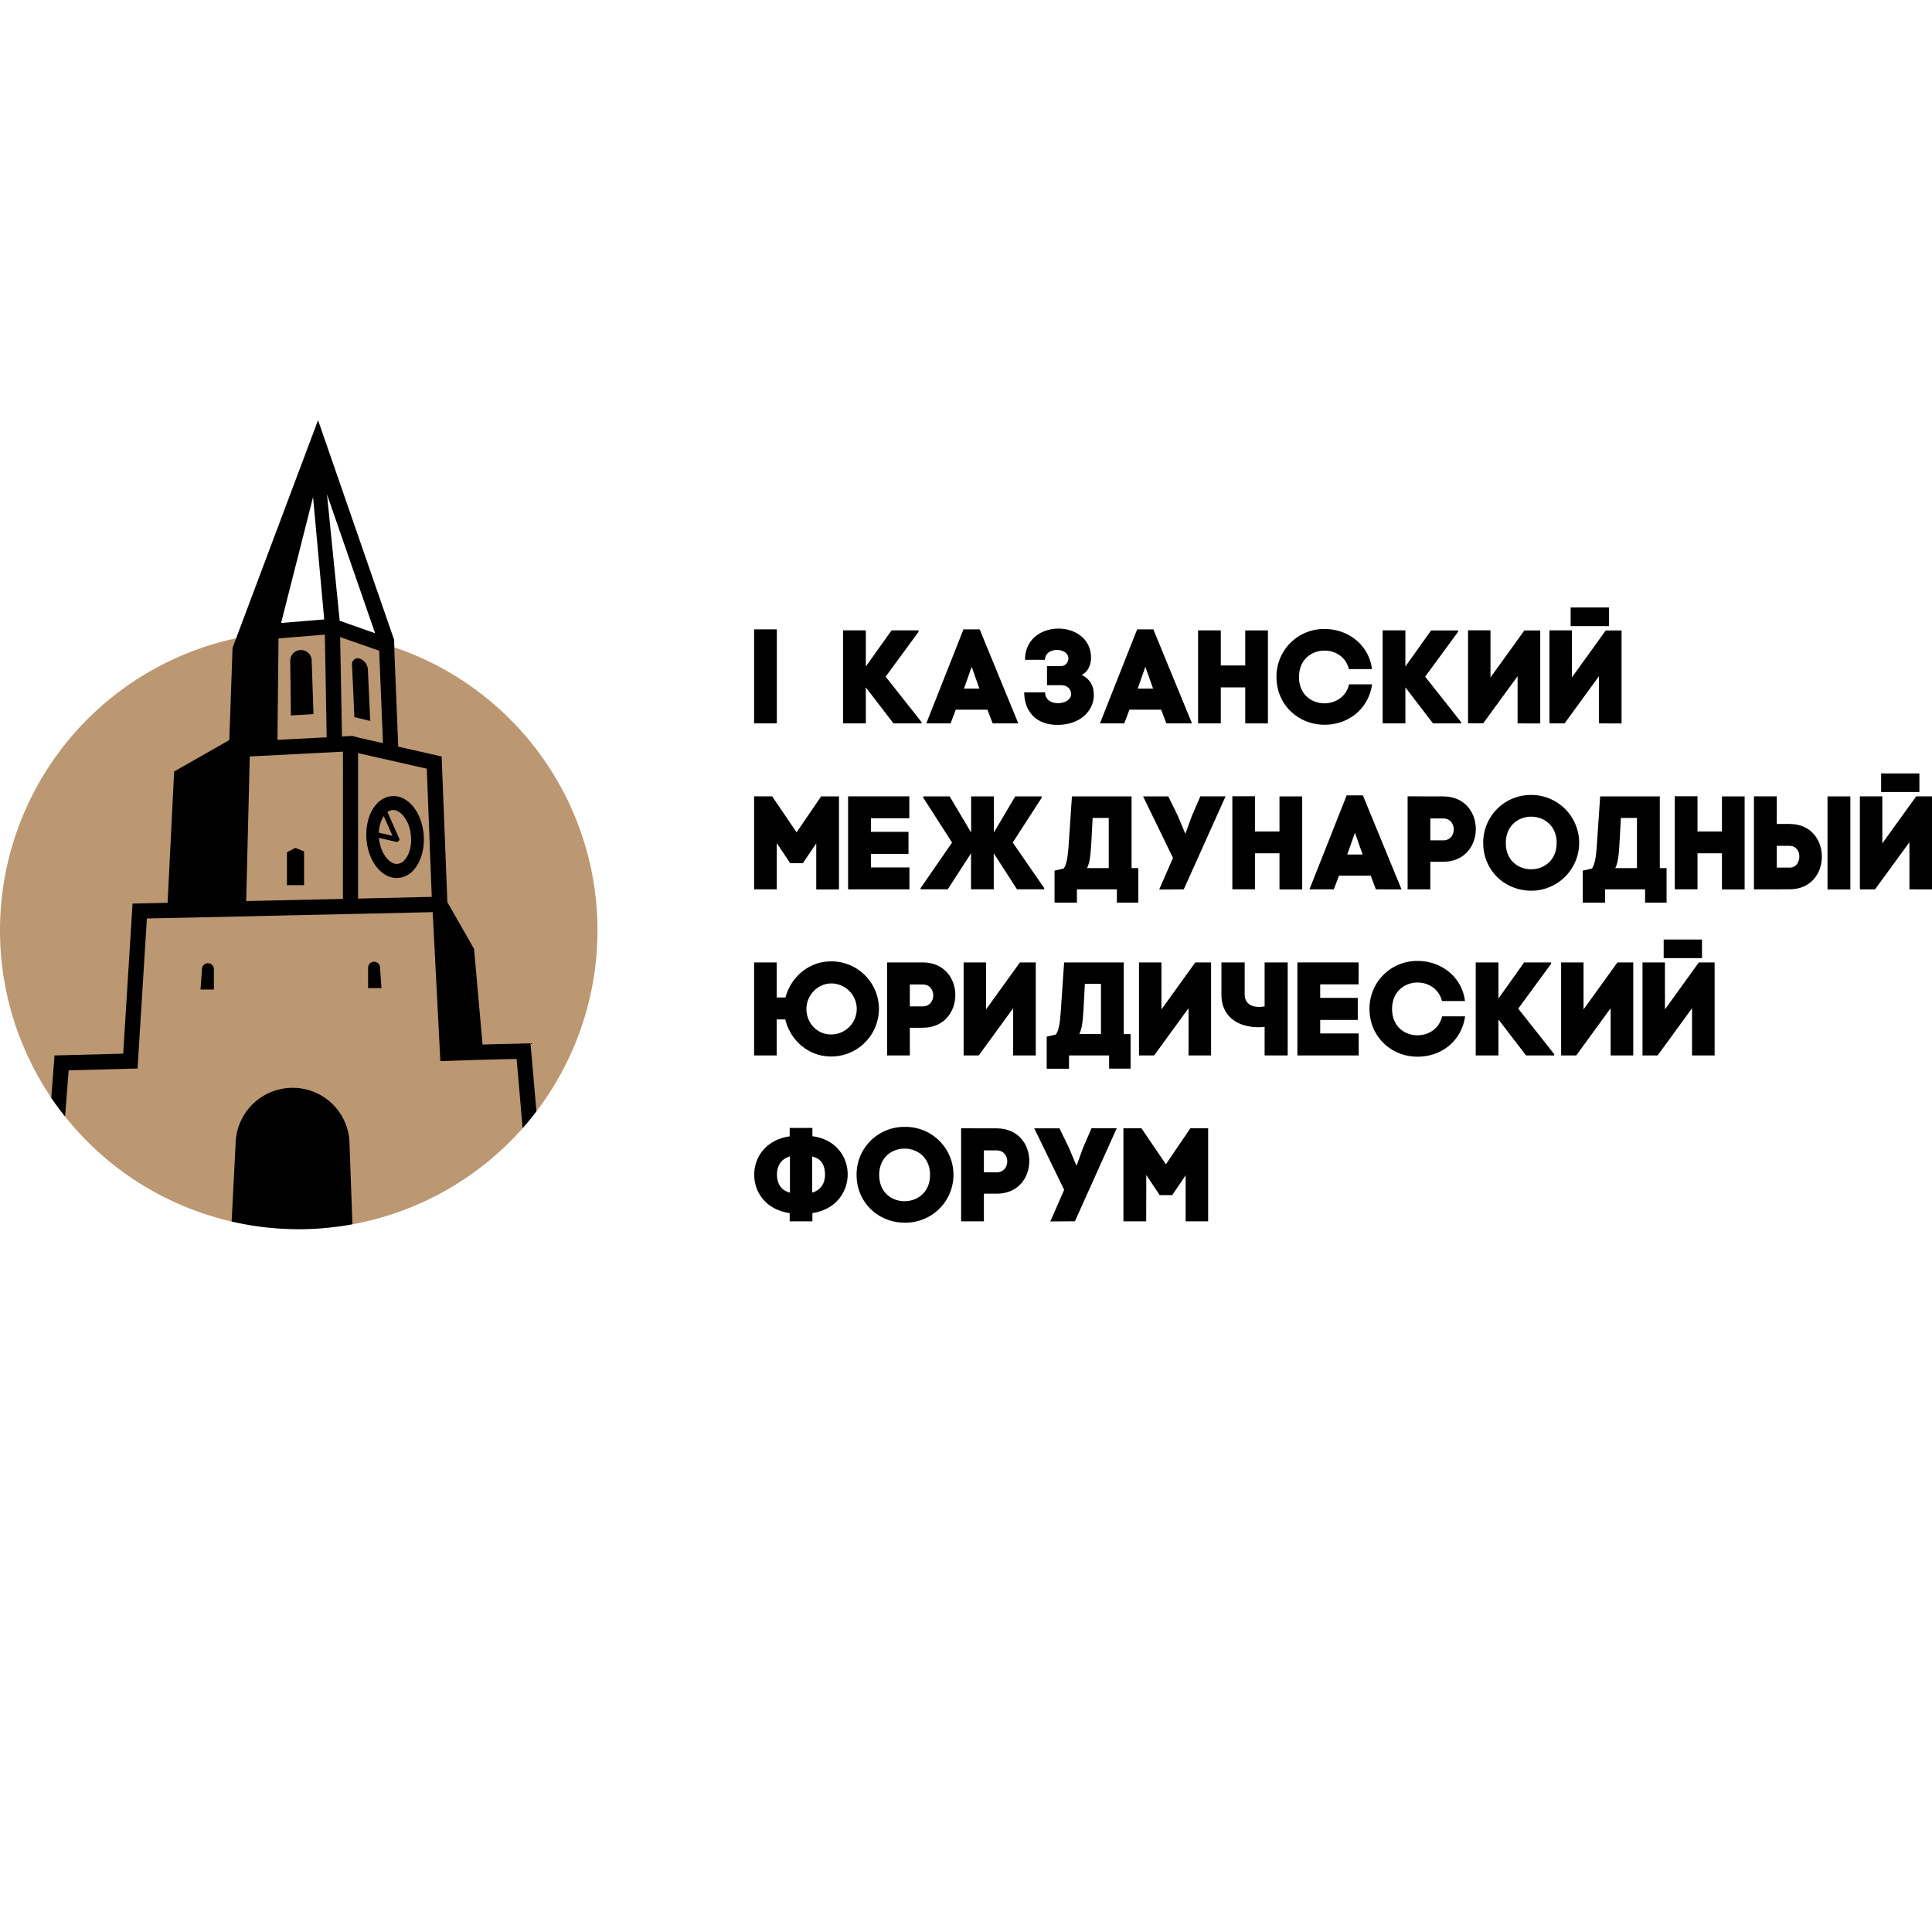 <?xml version="1.0" encoding="UTF-8"?> <svg xmlns="http://www.w3.org/2000/svg" id="Слой_1" data-name="Слой 1" viewBox="0 0 1080 1080"> <defs> <style>.cls-1{fill:#bb9772;}</style> </defs> <path d="M513.49,353.17l-18.41,25.08,20.12,25.47v.66H499.46L484,384.26v20.12h-12.7v-52H484v20.19l14.41-20.19h15.06Z"></path> <path d="M552,396.73H534.28l-2.9,7.65H517.8l20.78-52.56h9.06l21.6,52.56H554.9Zm-12.7-13-.44,1.18h8.61l-.3-.88-4-11.29Z"></path> <path d="M584.23,387c0,8.62,14.55,7.27,14.55,1,0-2.15-1.63-5-5.64-5h-7.86V372.39h7.86a4.31,4.31,0,0,0,4.09-4.3c0-6.31-13.07-6.61-13.07.74H573c0-23.24,36.89-22.87,36.89-1.12,0,3.34-1.2,7.5-5.2,9.58,5.35,2.67,6.83,7.06,6.75,11.51-.07,8-7,16.4-20.34,16.4-12.92,0-18.55-8.62-18.55-18.19Z"></path> <path d="M649.11,396.73H631.37l-2.9,7.65H614.88l20.79-52.56h9.05l21.61,52.56H652Zm-12.7-13-.44,1.18h8.6l-.3-.88-4-11.29Z"></path> <path d="M682.43,372H696.1v-19.6h12.68v52H696.1V384.26H682.43v20.12H669.74v-52h12.69Z"></path> <path d="M754.14,382.56H767c-1.93,13.59-13.06,22.57-26.57,22.57-14.85,0-26.87-11.36-26.87-26.65a26.57,26.57,0,0,1,26.87-26.87c13.37,0,24.87,9.05,26.5,22.41H754.06c-3.85-15.14-27.91-13.65-27.91,4.46S750.51,397.93,754.14,382.56Z"></path> <path d="M815.09,353.17l-18.42,25.08,20.12,25.47v.66H801.05l-15.43-20.12v20.12H772.91v-52h12.71v20.19L800,352.42h15.07Z"></path> <path d="M848.34,404.38V378l-19.23,26.35h-8.46v-52h12.54V378.7l18.94-26.28H861v52Z"></path> <path d="M893.84,404.38V378L874.6,404.38h-8.45v-52h12.54V378.7l18.93-26.28h8.84v52Zm5.57-64.8V350H878V339.58Z"></path> <path d="M434.23,497.16H421.55v-52h10.08l13.67,20.12L459,445.2h10v52H456.29V471.48l-7.5,11.06h-7.06l-7.5-11.21Z"></path> <path d="M486.86,484.91h21.52v12.25H474.09v-52h34.23v12.25H486.86V465h21v12.32h-21Z"></path> <path d="M516.1,445.2h14.77l12,20.19V445.2h12.7v20.19l11.94-20.19h14.79v.74L566.13,471l17.6,25.46v.66H568.51l-13-20.12v20.12h-12.7V477l-13,20.12H514.62v-.66L532.21,471l-16.11-25.1Z"></path> <path d="M636.34,485.28v19.3h-12v-7.42H602v7.42H589.5V486.69l5.12-1.18c1.72-2.38,2.3-6.9,2.68-11.95l1.92-28.36h33.34v40.08Zm-16.55,0V457.22h-9c-1,19.31-1.12,24.12-3.12,28.06Z"></path> <path d="M648,497.23l7.71-17.66L639,445.2h14.1L658.38,456l4.24,10.1,3.63-9.95,4.75-11h14.11l-23.38,52Z"></path> <path d="M701.58,464.79h13.66V445.2h12.69v52H715.24V477H701.58v20.12H688.89v-52h12.69Z"></path> <path d="M766.24,489.51H748.5l-2.9,7.65H732L752.8,444.6h9.05l21.61,52.56H769.12Zm-12.7-13-.44,1.18h8.6l-.29-.89-4-11.28Z"></path> <path d="M806.76,445.2c24.36,0,24.27,36.53,0,36.53h-7.2v15.43H786.87v-52Zm0,24.57c7.87,0,7.87-12.25,0-12.25h-7.2v12.25Z"></path> <path d="M856,444.39a26.76,26.76,0,1,1,0,53.52c-14.83,0-26.87-11.37-26.87-26.65A26.59,26.59,0,0,1,856,444.39Zm14.19,26.87c0-19.61-28.43-19.67-28.43,0S870.16,490.71,870.16,471.26Z"></path> <path d="M931.62,485.28v19.3h-12v-7.42H897.25v7.42H884.78V486.69l5.12-1.18c1.71-2.38,2.3-6.9,2.68-11.95l1.92-28.36h33.34v40.08Zm-16.55,0V457.22h-9c-1,19.31-1.11,24.12-3.12,28.06Z"></path> <path d="M948.91,464.79h13.67V445.2h12.68v52H962.58V477H948.91v20.12H936.22v-52h12.69Z"></path> <path d="M980.46,497.16v-52h12.77v15.44h7.2c12,0,18,9.05,18,18.27s-6,18.25-18,18.25Zm12.77-24.35V485h7.2c3.64,0,5.42-3.11,5.42-6.16s-1.78-6-5.42-6Zm28.36-27.61h12.77v52h-12.77Z"></path> <path d="M1067.38,497.16V470.81l-19.23,26.35h-8.46v-52h12.54v26.28l18.94-26.28H1080v52Zm5.57-64.81v10.4h-21.39v-10.4Z"></path> <path d="M491.33,564a26.68,26.68,0,0,1-26.66,26.59c-12.83,0-22.87-9.07-25.69-20.72h-4.81V590H421.55V538h12.62v19.59h4.9c3.26-11.87,13.43-20.19,25.6-20.19A26.62,26.62,0,0,1,491.33,564Zm-26.66-14.25c-7.8,0-13.88,6.91-13.88,14.25,0,7.8,6,14.4,13.88,14.25a14.25,14.25,0,0,0,0-28.5Z"></path> <path d="M515.8,538c24.36,0,24.27,36.52,0,36.52h-7.2V590H495.91V538Zm0,24.57c7.87,0,7.87-12.25,0-12.25h-7.2v12.25Z"></path> <path d="M566.36,590V563.59L547.13,590h-8.46V538h12.54v26.27L570.14,538H579v52Z"></path> <path d="M632,578.06v19.31H620V590H597.59v7.42H585.12V579.48l5.12-1.18c1.71-2.39,2.3-6.91,2.68-12L594.84,538h33.34v40.07Zm-16.55,0V550h-9c-1,19.3-1.11,24.12-3.11,28Z"></path> <path d="M664.4,590V563.59L645.16,590h-8.45V538h12.54v26.27L668.18,538H677v52Z"></path> <path d="M719.83,590h-12.9v-16a18,18,0,0,1-3.42.22c-10.62,0-20.72-5.19-20.72-18.32V538h13v17.82c0,6,5.19,7.86,11.14,6.75V538h12.9Z"></path> <path d="M738,577.7h21.52V590H725.25V538h34.22v12.25H738v7.57h21v12.32H738Z"></path> <path d="M806.16,568.13H819c-1.93,13.58-13,22.57-26.57,22.57-14.85,0-26.87-11.37-26.87-26.66a26.59,26.59,0,0,1,26.87-26.87c13.37,0,24.87,9.05,26.5,22.42H806.08c-3.85-15.15-27.9-13.67-27.9,4.45S802.53,583.5,806.16,568.13Z"></path> <path d="M867.11,538.72l-18.42,25.1,20.12,25.46V590H853.07l-15.43-20.12V590h-12.7V538h12.7v20.19L852,538h15.07Z"></path> <path d="M900.36,590V563.59L881.13,590h-8.45V538h12.53v26.27L904.15,538H913v52Z"></path> <path d="M945.86,590V563.59L926.62,590h-8.45V538h12.54v26.27L949.64,538h8.84v52Zm5.57-64.81v10.4H930v-10.4Z"></path> <path d="M441.44,630.53h12.7v4.61c13.05,1.7,19.73,11.42,19.73,21.37s-6.82,19.76-19.73,21.61v4.6h-12.7v-4.6c-13.14-1.79-19.83-11.44-19.83-21.46s6.76-19.6,19.83-21.45Zm.14,36.15V646.41c-5.05,1.49-7.26,5.35-7.26,10.17S436.47,665.42,441.58,666.68Zm12.41,0c4.82-1.4,7.2-5.12,7.2-9.95,0-5-1.79-9.05-7.2-10.23Z"></path> <path d="M505.71,629.94a26.77,26.77,0,1,1,0,53.53c-14.83,0-26.87-11.37-26.87-26.66A26.6,26.6,0,0,1,505.71,629.94Zm14.19,26.87c0-19.6-28.42-19.67-28.42,0S519.9,676.27,519.9,656.81Z"></path> <path d="M557.16,630.76c24.35,0,24.27,36.52,0,36.52H550v15.44H537.27v-52Zm0,24.57c7.87,0,7.87-12.25,0-12.25H550v12.25Z"></path> <path d="M587.15,682.79l7.72-17.66-16.71-34.37h14.11l5.26,10.83,4.24,10.11,3.63-10,4.75-11h14.11l-23.38,52Z"></path> <path d="M640.73,682.72H628v-52h10.09l13.66,20.12,13.66-20.12h9.95v52H662.78V657l-7.5,11.07h-7l-7.5-11.22Z"></path> <rect x="421.55" y="351.82" width="12.7" height="52.56"></rect> <path class="cls-1" d="M167,353.1h0a167,167,0,1,0,167,167A167,167,0,0,0,167,353.1Z"></path> <path d="M163.58,608.1a31.85,31.85,0,0,0-31.82,30.23l-2.27,44.49A165.83,165.83,0,0,0,197,684.36l-1.63-45.54A31.74,31.74,0,0,0,163.58,608.1Z"></path> <polygon points="169.97 475.95 165.18 473.95 160.4 476.41 160.4 494.81 169.97 494.81 169.97 475.95"></polygon> <path d="M116.24,538.43a3.32,3.32,0,0,0-3.32,3.1l-.84,11.64h7.49V541.76A3.33,3.33,0,0,0,116.24,538.43Z"></path> <path d="M209.1,537.61a3.33,3.33,0,0,0-3.33,3.33v11.41h7.48l-.83-11.64A3.32,3.32,0,0,0,209.1,537.61Z"></path> <path d="M167.87,363.37a6,6,0,0,0-5.62,5.86l.36,30.72,12.63-.78-1-29.82A6,6,0,0,0,167.87,363.37Z"></path> <path d="M205.66,374.57a6.86,6.86,0,0,0-4.56-6.39,3.24,3.24,0,0,0-4.33,3.09l1.34,29.62,8.83,2.1Z"></path> <path d="M219.91,445h0a12.66,12.66,0,0,0-9.53,4.58c-3.86,4.32-5.94,11.25-5.58,18.54.63,12.72,8.07,22.68,17,22.68h0a12.69,12.69,0,0,0,9.54-4.59c3.85-4.32,5.93-11.25,5.57-18.54C236.24,454.9,228.79,445,219.91,445Zm-5.38,11.24,4.89,11-7.62-1.77A18.07,18.07,0,0,1,214.53,456.19Zm11.55,24.64a5.83,5.83,0,0,1-4.25,2.06h0c-4.25,0-9.25-6-10-14.57l9.67,2.25a1.22,1.22,0,0,0,.32,0,1.43,1.43,0,0,0,1.3-2l-6.54-14.69a5.3,5.3,0,0,1,3.19-1.12h0c4.37,0,9.56,6.26,10,15.25C230.12,473.2,228.68,478.09,226.08,480.83Z"></path> <path d="M296.56,583.21l-26.81.68L265,530.43l-14.92-26.11-3.2-81.44-24.26-5.5-2.15-53-.13-6.67L177.8,234.89l-46.58,124L130,362.12l-1.82,51.6L97.35,431.25l-3.66,73.42-19.6.44L68.87,589l-38.39,1-1.82,23.72c2.43,3.59,5,7.05,7.72,10.43l2-25.84,38.51-1,5.22-83.85,159.77-3.56,4.28,83.26,20-.65,22.64-.57,3.36,38.72q4-4.54,7.72-9.38ZM209.69,354,189.89,347l-7.1-70.66ZM175,277.88l6.24,68.37-24.1,2Zm-19.3,79,17.82-1.46,8.1-.66V356l1,56.16-27.53,1.42Zm36,145.61-54.08,1.21,2-80.83,52.1-2.69Zm-.54-90.79-1-54.71v-.85l4.6,1.61,17.21,6,2.12,51.68-13.86-3.14-3.32-.91Zm9,90.61V421l38.42,8.71,2.77,71.65Z"></path> </svg> 